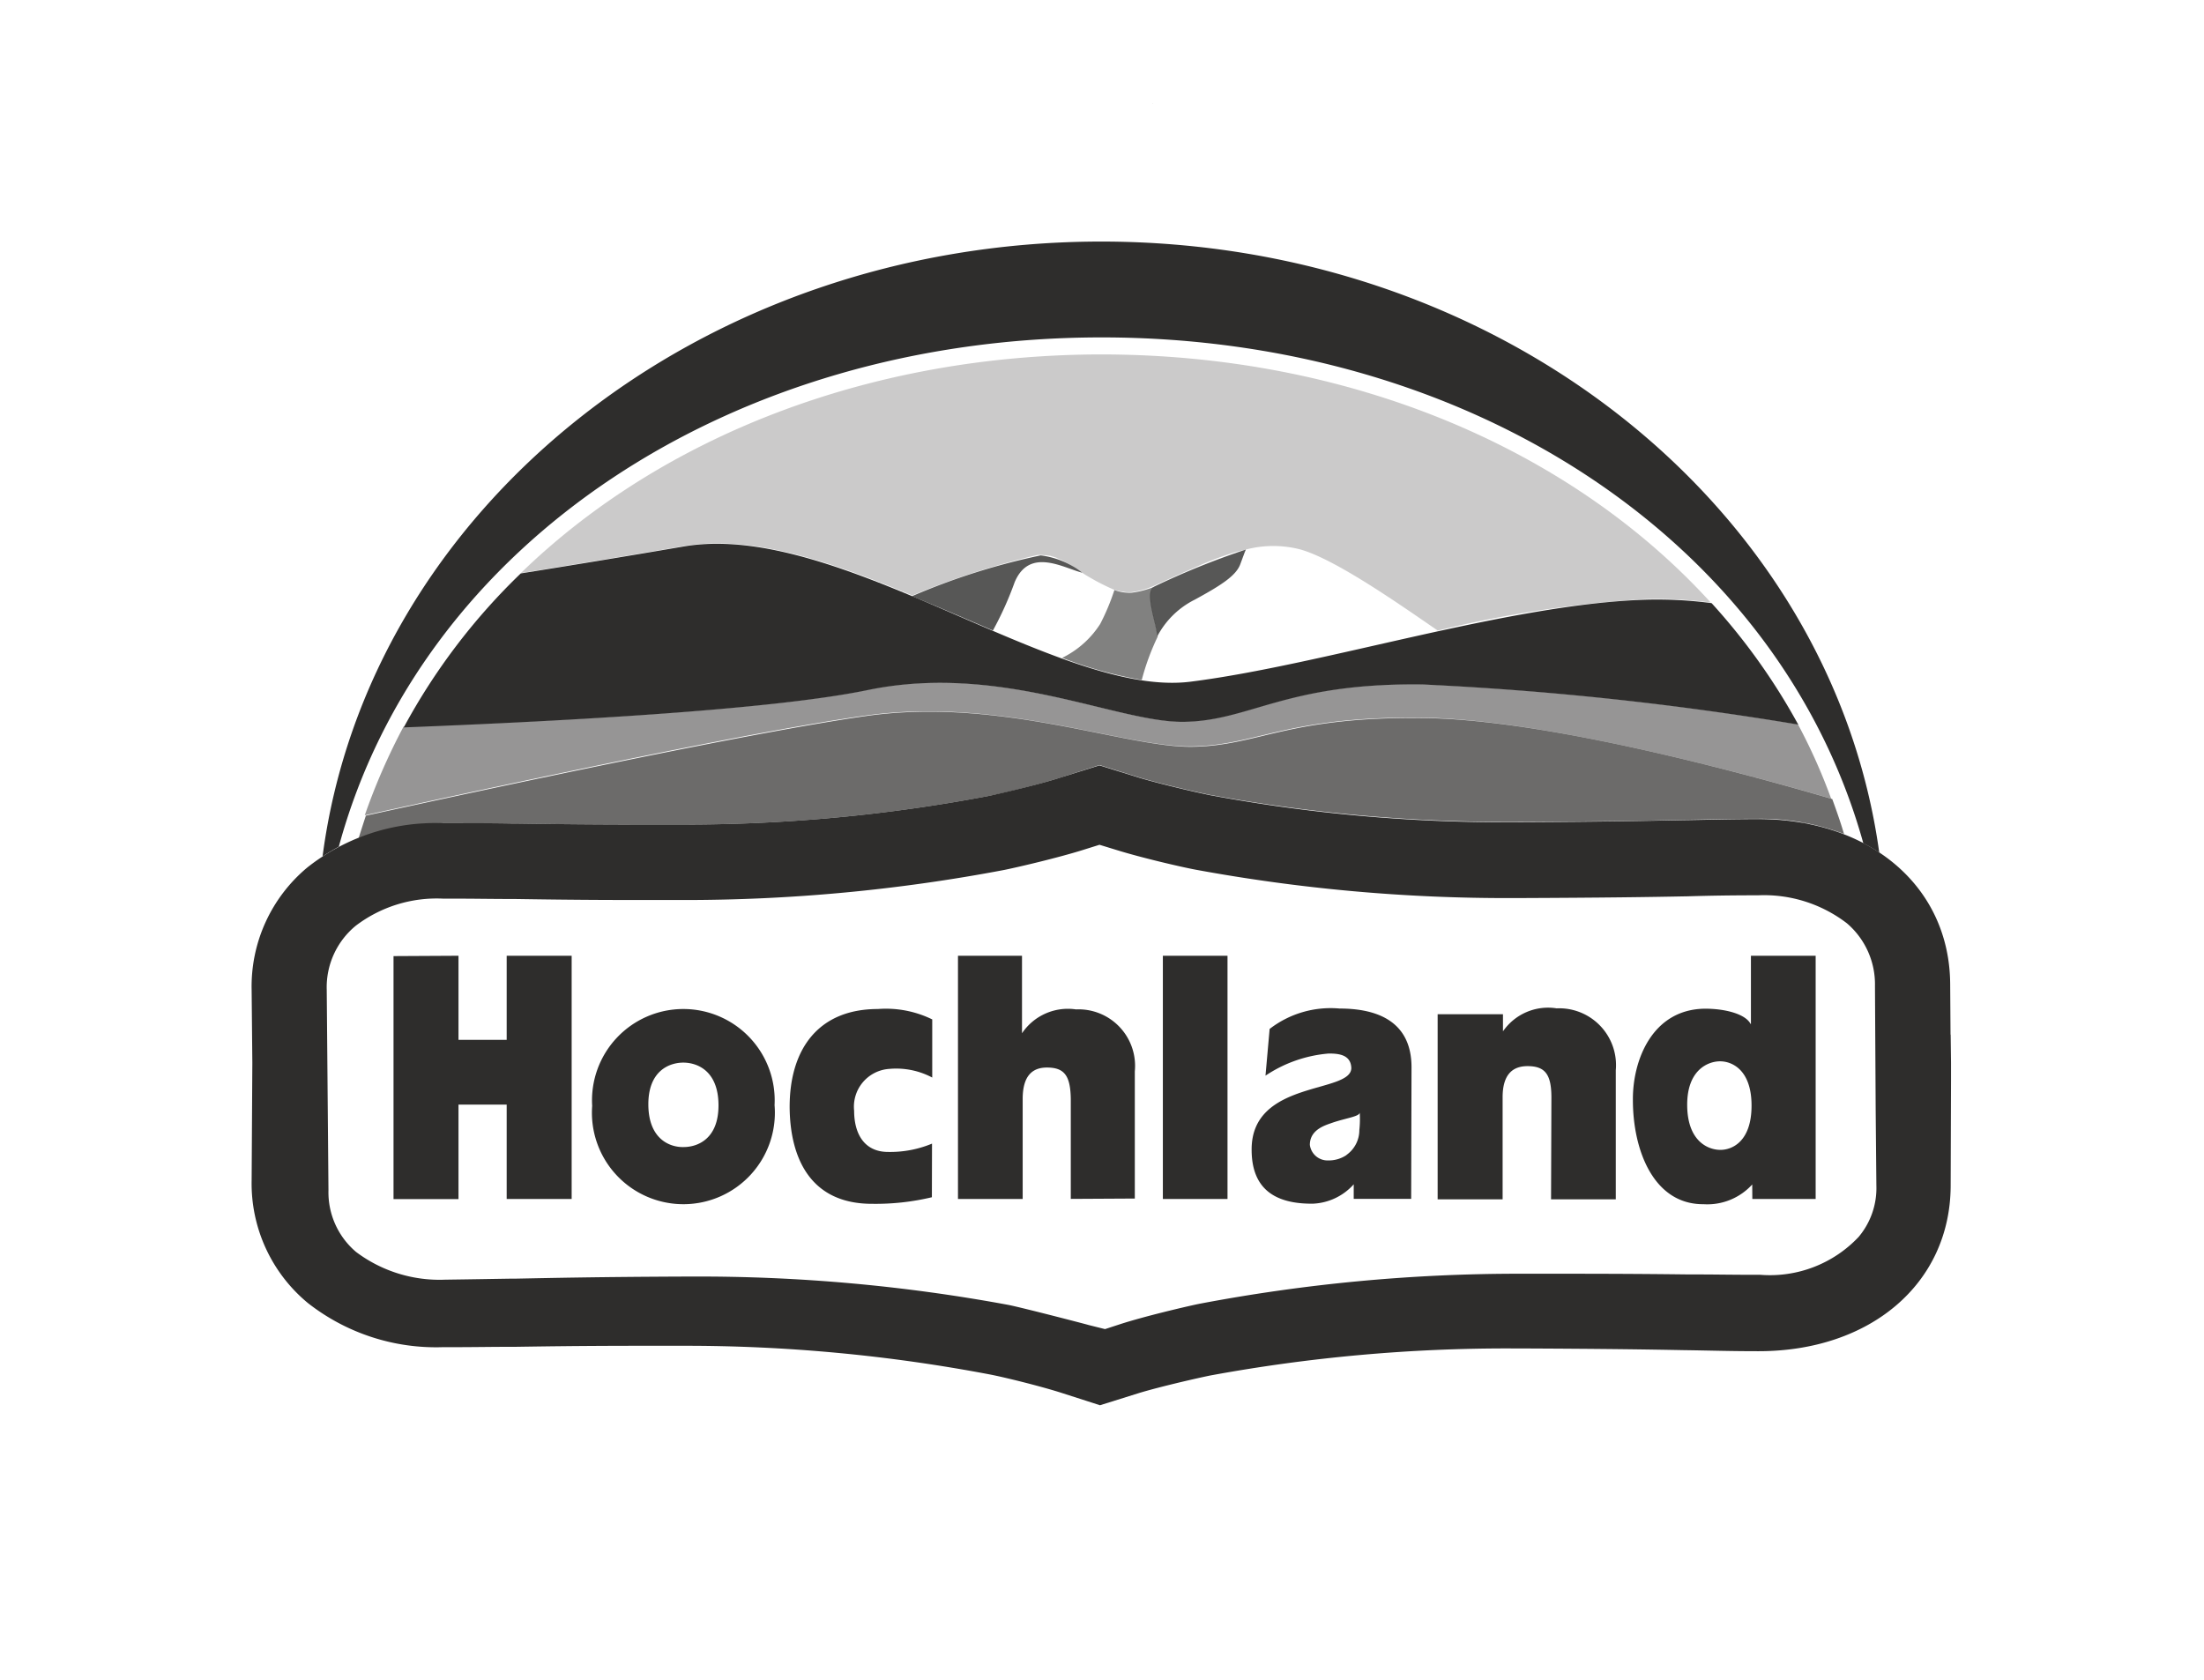 <?xml version="1.0" encoding="UTF-8" standalone="no"?>
<!-- Created with Inkscape (http://www.inkscape.org/) -->

<svg
   width="21.167mm"
   height="16.14mm"
   viewBox="0 0 21.167 16.14"
   version="1.1"
   id="svg1"
   inkscape:version="1.4.2 (f4327f4, 2025-05-13)"
   sodipodi:docname="Hochland.svg"
   xml:space="preserve"
   xmlns:inkscape="http://www.inkscape.org/namespaces/inkscape"
   xmlns:sodipodi="http://sodipodi.sourceforge.net/DTD/sodipodi-0.dtd"
   xmlns:xlink="http://www.w3.org/1999/xlink"
   xmlns="http://www.w3.org/2000/svg"
   xmlns:svg="http://www.w3.org/2000/svg"
   xmlns:rdf="http://www.w3.org/1999/02/22-rdf-syntax-ns#"
   xmlns:cc="http://creativecommons.org/ns#"
   xmlns:dc="http://purl.org/dc/elements/1.1/"><defs
     id="defs1"><clipPath
       id="SVGID_2_"><use
         xlink:href="#SVGID_1_"
         style="overflow:visible"
         id="use1" /></clipPath><rect
       id="SVGID_1_"
       x="-1267.4"
       y="16.2"
       width="3206"
       height="1141" /><radialGradient
       id="path98_00000011030484920993370440000009421226246974779057_"
       cx="-433.144"
       cy="515.846"
       r="0.25"
       gradientTransform="matrix(564.586,-7.883,-1.182,-84.682,245301.81,40818.289)"
       gradientUnits="userSpaceOnUse"><stop
         offset="0"
         style="stop-color:#FFFFFF"
         id="stop1" /><stop
         offset="0.227"
         style="stop-color:#7F7F7F"
         id="stop2" /><stop
         offset="0.227"
         style="stop-color:#7F7F7F"
         id="stop3" /><stop
         offset="0.442"
         style="stop-color:#505050"
         id="stop4" /><stop
         offset="1"
         style="stop-color:#505050"
         id="stop5" /></radialGradient><filter
       style="color-interpolation-filters:sRGB"
       inkscape:label="Lighting"
       id="filter7"
       x="0"
       y="0"
       width="1"
       height="1"><feComponentTransfer
         in="blur"
         result="component"
         id="feComponentTransfer7"><feFuncR
           type="gamma"
           amplitude="1"
           exponent="1.7"
           offset="0"
           id="feFuncR7" /><feFuncG
           type="gamma"
           amplitude="1"
           exponent="1.7"
           offset="0"
           id="feFuncG7" /><feFuncB
           type="gamma"
           amplitude="1"
           exponent="1.7"
           offset="0"
           id="feFuncB7" /></feComponentTransfer></filter><clipPath
       id="clip-Hochland"><rect
         width="114"
         height="61"
         id="rect1"
         x="0"
         y="0" /></clipPath></defs><sodipodi:namedview
     id="base"
     pagecolor="#ffffff"
     bordercolor="#000000"
     borderopacity="0.3"
     inkscape:pageopacity="0.0"
     inkscape:pageshadow="2"
     inkscape:zoom="11.2"
     inkscape:cx="56.964286"
     inkscape:cy="33.080357"
     inkscape:document-units="px"
     inkscape:showpageshadow="2"
     inkscape:pagecheckerboard="0"
     inkscape:deskcolor="#d1d1d1"
     showguides="false"
     inkscape:window-width="2400"
     inkscape:window-height="1261"
     inkscape:window-x="2391"
     inkscape:window-y="-9"
     inkscape:window-maximized="1"
     inkscape:current-layer="svg1"><inkscape:page
       x="0"
       y="0"
       width="21.167"
       height="16.14"
       id="page1"
       margin="0"
       bleed="0" /></sodipodi:namedview><g
     id="hochland-logo-w"
     transform="matrix(0.26,0,0,0.26,1.119,10.091)"
     clip-path="url(#clipPath1)"><g
       id="Gruppe_1053"
       data-name="Gruppe 1053"
       transform="translate(7.611,-29.887)"><path
         id="Pfad_1223"
         data-name="Pfad 1223"
         d="m 40,175.564 c 0.064,-0.026 0.128,-0.038 0.2,-0.064 -0.072,0.026 -0.136,0.038 -0.2,0.064 z"
         transform="translate(-38.146,-153.704)"
         fill="#2e2d2c" /><path
         id="Pfad_1224"
         data-name="Pfad 1224"
         d="m 42.2,175.051 c 0.064,-0.013 0.128,-0.038 0.2,-0.051 a 0.957,0.957 0 0 0 -0.2,0.051 z"
         transform="translate(-40.065,-153.268)"
         fill="#2e2d2c" /><path
         id="Pfad_1225"
         data-name="Pfad 1225"
         d="M 37.6,176.177 37.83,176.1 Z"
         transform="translate(-36.053,-154.227)"
         fill="#2e2d2c" /><path
         id="Pfad_1226"
         data-name="Pfad 1226"
         d="M 35.9,177.138 36.015,177.1 A 1.211,1.211 0 0 0 35.9,177.138 Z"
         transform="translate(-34.571,-155.1)"
         fill="#2e2d2c" /><path
         id="Pfad_1227"
         data-name="Pfad 1227"
         d="m 44.4,174.451 c 0.077,-0.013 0.153,-0.038 0.23,-0.051 a 1.486,1.486 0 0 1 -0.23,0.051 z"
         transform="translate(-41.984,-152.745)"
         fill="#2e2d2c" /><path
         id="Pfad_1228"
         data-name="Pfad 1228"
         d="m 46.6,173.789 c 0.2,-0.038 0.409,-0.064 0.626,-0.089 a 4.928,4.928 0 0 0 -0.626,0.089 z"
         transform="translate(-43.903,-152.134)"
         fill="#2e2d2c" /><path
         id="Pfad_1229"
         data-name="Pfad 1229"
         d="m 54.276,8.541 c 13.6,0 25.03,7.517 28.137,18.689 a 5.439,5.439 0 0 1 0.588,0.345 C 81.249,14.843 69.053,5 54.263,5 39.408,5 27.175,14.92 25.5,27.716 25.679,27.601 25.884,27.473 26.1,27.358 29.143,16.122 40.623,8.541 54.276,8.541 Z"
         transform="translate(-25.5,-5)"
         fill="#2e2d2c" /><path
         id="Pfad_1230"
         data-name="Pfad 1230"
         d="m 57.5,173.113 c 0.115,0 0.23,-0.013 0.345,-0.013 a 3.118,3.118 0 0 0 -0.345,0.013 z"
         transform="translate(-53.409,-151.611)"
         fill="#2e2d2c" /><path
         id="Pfad_1231"
         data-name="Pfad 1231"
         d="m 54.8,173.213 c 0.077,0 0.166,-0.013 0.243,-0.013 -0.077,0 -0.166,0.013 -0.243,0.013 z"
         transform="translate(-51.054,-151.698)"
         fill="#2e2d2c" /><path
         id="Pfad_1232"
         data-name="Pfad 1232"
         d="m 52.1,173.426 c 0.077,-0.013 0.166,-0.013 0.243,-0.026 a 1.566,1.566 0 0 0 -0.243,0.026 z"
         transform="translate(-48.7,-151.873)"
         fill="#2e2d2c" /><path
         id="Pfad_1233"
         data-name="Pfad 1233"
         d="M 440.3,171.9 Z"
         transform="translate(-387.274,-150.564)"
         fill="#2e2d2c" /><path
         id="Pfad_1234"
         data-name="Pfad 1234"
         d="m 450.6,172.6 c 0.051,0.013 0.115,0.013 0.166,0.026 -0.066,-0.013 -0.115,-0.013 -0.166,-0.026 z"
         transform="translate(-396.257,-151.175)"
         fill="#2e2d2c" /><path
         id="Pfad_1235"
         data-name="Pfad 1235"
         d="m 448.3,172.3 a 0.748,0.748 0 0 1 0.166,0.026 c -0.051,-0.013 -0.115,-0.013 -0.166,-0.026 z"
         transform="translate(-394.251,-150.913)"
         fill="#2e2d2c" /><path
         id="Pfad_1236"
         data-name="Pfad 1236"
         d="m 452.8,172.9 a 1.809,1.809 0 0 1 0.256,0.051 1.809,1.809 0 0 1 -0.256,-0.051 z"
         transform="translate(-398.176,-151.436)"
         fill="#2e2d2c" /><path
         id="Pfad_1237"
         data-name="Pfad 1237"
         d="m 445.9,172.1 c 0.064,0 0.115,0.013 0.179,0.013 A 0.905,0.905 0 0 1 445.9,172.1 Z"
         transform="translate(-392.158,-150.739)"
         fill="#2e2d2c" /><path
         id="Pfad_1238"
         data-name="Pfad 1238"
         d="m 443.5,172 a 1.169,1.169 0 0 1 0.2,0.013 1.169,1.169 0 0 0 -0.2,-0.013 z"
         transform="translate(-390.065,-150.652)"
         fill="#2e2d2c" /><path
         id="Pfad_1239"
         data-name="Pfad 1239"
         d="m 460.3,174.7 c 0.013,0 0.026,0.013 0.038,0.013 A 0.047,0.047 0 0 0 460.3,174.7 Z"
         transform="translate(-404.717,-153.006)"
         fill="#2e2d2c" /><path
         id="Pfad_1240"
         data-name="Pfad 1240"
         d="M 32.9,178.6 Z"
         transform="translate(-31.954,-156.408)"
         fill="#2e2d2c" /><path
         id="Pfad_1241"
         data-name="Pfad 1241"
         d="m 34.3,177.826 c 0.026,-0.013 0.051,-0.013 0.064,-0.026 a 0.216,0.216 0 0 1 -0.064,0.026 z"
         transform="translate(-33.175,-155.71)"
         fill="#2e2d2c" /><path
         id="Pfad_1242"
         data-name="Pfad 1242"
         d="m 456.1,173.6 c 0.026,0.013 0.064,0.013 0.09,0.026 A 0.237,0.237 0 0 0 456.1,173.6 Z"
         transform="translate(-401.054,-152.047)"
         fill="#2e2d2c" /><path
         id="Pfad_1243"
         data-name="Pfad 1243"
         d="m 458.2,174.1 a 0.182,0.182 0 0 1 0.077,0.026 c -0.026,-0.013 -0.051,-0.013 -0.077,-0.026 z"
         transform="translate(-402.886,-152.483)"
         fill="#2e2d2c" /></g><g
       id="Gruppe_1054"
       data-name="Gruppe 1054"
       transform="translate(14.936,-25.706)"
       opacity="0.5"><path
         id="Pfad_1244"
         data-name="Pfad 1244"
         d="m 82.8,45.766 c 1.7,-0.268 3.694,-0.6 6.047,-1 2.506,-0.422 5.471,0.6 8.412,1.828 a 29.238,29.238 0 0 1 4.64,-1.5 h 0.1 c 0.064,0 0.128,0.013 0.179,0.013 h 0.026 c 0.051,0.013 0.115,0.013 0.166,0.026 l 0.038,0.013 c 0.051,0.013 0.115,0.038 0.166,0.051 l 0.026,0.013 c 0.051,0.026 0.115,0.051 0.166,0.077 v 0 c 0.064,0.026 0.115,0.064 0.179,0.089 l 0.013,0.013 a 1.278,1.278 0 0 1 0.179,0.1 v 0 a 8.563,8.563 0 0 0 1.547,0.882 1.987,1.987 0 0 0 0.4,0.089 l 0.077,0.013 h 0.179 a 2.96,2.96 0 0 0 0.831,-0.23 c 0.4,-0.179 0.946,-0.435 1.521,-0.678 a 12.168,12.168 0 0 1 1.342,-0.524 c 0.128,-0.038 0.243,-0.077 0.371,-0.1 l 0.153,-0.038 v 0 a 4,4 0 0 1 2.02,-0.013 c 1.3,0.358 3.682,2.033 5.088,3 a 43.724,43.724 0 0 1 7.67,-1.163 15.309,15.309 0 0 1 2.416,0.128 c -5.19,-5.7 -13.346,-9.166 -22.525,-9.166 C 95.686,37.7 88,40.717 82.8,45.766"
         transform="translate(-82.8,-37.7)"
         fill="#2e2d2c"
         opacity="0.5" /></g><path
       id="Pfad_1245"
       data-name="Pfad 1245"
       d="m 198.791,98.473 a 12.426,12.426 0 0 0 0.805,-1.79 c 0.55,-1.291 1.79,-0.524 2.493,-0.345 a 3.093,3.093 0 0 0 -1.534,-0.639 24.869,24.869 0 0 0 -4.755,1.508 c 1.01,0.409 2.007,0.844 2.991,1.266"
       transform="translate(-166.418,-113.991)"
       fill="#2e2d2c"
       opacity="0.8" /><path
       id="Pfad_1246"
       data-name="Pfad 1246"
       d="m 264.75,95.381 0.038,-0.013 -0.026,0.013 c -0.281,0.128 -0.064,0.895 0.064,1.457 a 3.746,3.746 0 0 1 0.064,0.371 3.15,3.15 0 0 1 1.381,-1.355 c 1.01,-0.55 1.534,-0.895 1.687,-1.317 l 0.166,-0.447 0.038,-0.089 a 28.7,28.7 0 0 0 -3.413,1.381"
       transform="translate(-226.446,-112.509)"
       fill="#2e2d2c"
       opacity="0.8" /><path
       id="Pfad_1247"
       data-name="Pfad 1247"
       d="m 242.14,108.152 a 8.869,8.869 0 0 1 0.588,-1.6 c -0.051,-0.524 -0.473,-1.687 -0.128,-1.841 l 0.026,-0.013 a 3.263,3.263 0 0 1 -0.857,0.23 1.562,1.562 0 0 1 -0.639,-0.1 8.235,8.235 0 0 1 -0.524,1.253 3.481,3.481 0 0 1 -1.406,1.253 15.683,15.683 0 0 0 2.94,0.818"
       transform="translate(-204.27,-121.841)"
       fill="#2e2d2c"
       opacity="0.6" /><path
       id="Pfad_1248"
       data-name="Pfad 1248"
       d="m 265.313,-35 c -0.013,0.013 -0.013,0.013 -0.013,0.026 0,-0.013 0,-0.026 0.013,-0.026 z"
       transform="translate(-227.034)"
       fill="#2e2d2c" /><path
       id="Pfad_1249"
       data-name="Pfad 1249"
       d="m 57.508,97.751 c 4.9,-1.01 9.179,1.2 11.646,1.176 2.467,-0.024 3.771,-1.445 8.833,-1.381 a 117.214,117.214 0 0 1 13.883,1.483 23.079,23.079 0 0 0 -3.2,-4.487 15.31,15.31 0 0 0 -2.416,-0.128 c -5.049,0.153 -11.953,2.416 -16.836,3.03 -4.883,0.614 -12.975,-5.957 -18.69,-5 -2.339,0.4 -4.346,0.729 -6.047,1 a 23.159,23.159 0 0 0 -4.321,5.689 22.4,22.4 0 0 0 -1.266,2.825 22.4,22.4 0 0 1 1.266,-2.825 c 5.272,-0.206 13.454,-0.615 17.148,-1.382 z"
       transform="translate(-29.75,-111.07)"
       fill="#2e2d2c" /><path
       id="Pfad_1250"
       data-name="Pfad 1250"
       d="m 67.745,166.346 -0.013,-1.879 c -0.026,-3.579 -2.94,-6.085 -7.095,-6.085 H 60.6 c -1,0 -1.777,0.026 -2.659,0.038 h -0.026 c -1.329,0.026 -2.979,0.064 -6.2,0.077 h -0.192 a 59.1,59.1 0 0 1 -11.134,-1 c -0.5,-0.1 -1.828,-0.409 -2.6,-0.639 l -1.483,-0.46 -1.47,0.46 c -0.754,0.243 -2.071,0.55 -2.6,0.665 a 59.979,59.979 0 0 1 -11.313,1.061 H 19.4 c -2.352,0 -3.746,-0.026 -4.679,-0.038 H 14.58 c -0.729,-0.013 -1.368,-0.013 -2.122,-0.013 h -0.409 a 7.6,7.6 0 0 0 -5,1.636 5.722,5.722 0 0 0 -2.058,4.531 l 0.026,2.685 -0.026,4.346 a 5.73,5.73 0 0 0 2.071,4.525 7.668,7.668 0 0 0 5,1.636 h 0.409 c 0.754,0 1.406,-0.013 2.122,-0.013 h 0.141 c 0.92,-0.013 2.327,-0.038 4.679,-0.038 h 1.534 a 60.121,60.121 0 0 1 11.311,1.059 c 0.524,0.1 1.828,0.422 2.6,0.665 l 1.47,0.473 1.47,-0.46 c 0.767,-0.23 2.1,-0.537 2.6,-0.639 a 60.428,60.428 0 0 1 11.134,-1 h 0.2 c 3.221,0.013 4.871,0.038 6.2,0.064 h 0.026 c 0.895,0.013 1.662,0.038 2.659,0.038 h 0.038 c 4.142,0 7.069,-2.506 7.095,-6.085 l 0.013,-3.925 v 0 -0.652 l -0.013,-1.035 z m -3.388,7.466 a 4.5,4.5 0 0 1 -3.643,1.406 h -0.307 c -0.754,0 -1.381,-0.013 -2.109,-0.013 h -0.23 c -1.087,-0.013 -2.429,-0.026 -4.666,-0.026 h -1.573 a 63,63 0 0 0 -11.838,1.112 l -0.064,0.013 c -0.537,0.115 -1.943,0.447 -2.825,0.729 l -0.588,0.192 -0.614,-0.153 c -0.026,-0.013 -2.442,-0.639 -2.953,-0.741 a 62.74,62.74 0 0 0 -11.7,-1.048 H 21.06 c -3.273,0.013 -4.934,0.051 -6.277,0.077 H 14.63 c -0.831,0.013 -1.547,0.026 -2.454,0.038 H 12.15 A 5.132,5.132 0 0 1 8.85,174.375 2.888,2.888 0 0 1 7.829,172.1 l -0.064,-7.414 a 2.94,2.94 0 0 1 1.074,-2.365 4.939,4.939 0 0 1 3.221,-1 h 0.4 c 0.741,0 1.393,0.013 2.084,0.013 h 0.141 c 0.92,0.013 2.327,0.038 4.7,0.038 h 1.547 a 63.238,63.238 0 0 0 11.863,-1.112 c 0.562,-0.115 1.969,-0.447 2.876,-0.729 l 0.639,-0.2 0.652,0.2 c 0.908,0.281 2.339,0.614 2.876,0.716 a 63.4,63.4 0 0 0 11.685,1.053 h 0.217 c 3.247,-0.013 4.909,-0.038 6.238,-0.064 H 58 c 0.869,-0.026 1.636,-0.038 2.608,-0.038 h 0.026 a 5.026,5.026 0 0 1 3.285,1.035 2.966,2.966 0 0 1 1.035,2.314 l 0.026,4.551 0.026,2.825 a 2.8,2.8 0 0 1 -0.649,1.888 z"
       transform="translate(0,-166.932)"
       fill="#2e2d2c" /><path
       id="Pfad_1251"
       data-name="Pfad 1251"
       d="m 46,211.413 2.4,-0.013 v 3.106 h 1.78 V 211.4 h 2.4 v 8.987 h -2.4 V 216.9 H 48.4 v 3.49 H 46 Z"
       transform="translate(-35.768,-214.901)"
       fill="#2e2d2c" /><path
       id="Pfad_1252"
       data-name="Pfad 1252"
       d="m 268.4,211.4 h 2.288 v 8.987 H 268.3 V 211.4"
       transform="translate(-229.65,-214.901)"
       fill="#2e2d2c" /><path
       id="Pfad_1253"
       data-name="Pfad 1253"
       d="m 103.4,230.378 a 3.374,3.374 0 1 1 6.737,-0.026 3.379,3.379 0 1 1 -6.737,0.026 m 3.375,1.521 c 0.511,0 1.3,-0.294 1.291,-1.56 -0.009,-1.266 -0.793,-1.56 -1.3,-1.56 -0.507,0 -1.3,0.294 -1.291,1.56 0.009,1.266 0.793,1.572 1.3,1.56"
       transform="translate(-85.83,-228.332)"
       fill="#2e2d2c" /><path
       id="Pfad_1254"
       data-name="Pfad 1254"
       d="m 297.5,232.107 a 1.173,1.173 0 0 1 -0.678,0.2 0.658,0.658 0 0 1 -0.677,-0.575 c 0,-0.575 0.588,-0.729 0.831,-0.818 0.524,-0.179 1.023,-0.23 1.01,-0.384 a 3.7,3.7 0 0 1 -0.013,0.652 1.123,1.123 0 0 1 -0.473,0.92 m 2.4,-3.234 c 0,-1.8 -1.419,-2.173 -2.659,-2.173 a 3.684,3.684 0 0 0 -2.582,0.754 l -0.153,1.726 a 4.918,4.918 0 0 1 2.339,-0.818 c 0.384,0 0.805,0.051 0.831,0.524 0.026,0.972 -3.694,0.435 -3.682,3.03 0,1.445 0.857,2.007 2.263,1.994 a 2.143,2.143 0 0 0 1.508,-0.716 v 0.537 h 2.122 z"
       transform="translate(-252.065,-228.246)"
       fill="#2e2d2c" /><path
       id="Pfad_1255"
       data-name="Pfad 1255"
       d="m 408.509,219.85 a 2.239,2.239 0 0 1 -1.8,0.729 c -1.828,0.013 -2.608,-1.969 -2.608,-3.848 -0.013,-1.47 0.716,-3.362 2.672,-3.375 0.729,0 1.483,0.192 1.675,0.562 h 0.013 V 211.4 h 2.391 v 8.987 h -2.339 z m -1.176,-1.278 c 0.447,0 1.151,-0.32 1.151,-1.636 0,-1.316 -0.716,-1.636 -1.163,-1.636 -0.447,0 -1.227,0.32 -1.214,1.636 0.013,1.316 0.767,1.636 1.227,1.636"
       transform="translate(-348.089,-214.901)"
       fill="#2e2d2c" /><path
       id="Pfad_1256"
       data-name="Pfad 1256"
       d="m 347.713,226.817 h 2.4 v 0.652 H 350.1 a 2.022,2.022 0 0 1 1.994,-0.869 2.1,2.1 0 0 1 2.186,2.288 v 4.768 h -2.391 l 0.013,-3.758 c 0,-0.857 -0.23,-1.163 -0.882,-1.163 -0.55,0 -0.92,0.307 -0.92,1.151 v 3.771 h -2.4 v -6.839"
       transform="translate(-298.9,-228.158)"
       fill="#2e2d2c" /><path
       id="Pfad_1257"
       data-name="Pfad 1257"
       d="m 213.267,220.387 v -3.694 c -0.013,-0.856 -0.23,-1.163 -0.882,-1.163 -0.55,0 -0.895,0.32 -0.895,1.163 v 3.694 H 209.1 V 211.4 h 2.365 v 2.864 0 a 2.041,2.041 0 0 1 1.994,-0.882 2.088,2.088 0 0 1 2.173,2.288 v 4.7 l -2.365,0.013"
       transform="translate(-178.018,-214.901)"
       fill="#2e2d2c" /><path
       id="Pfad_1258"
       data-name="Pfad 1258"
       d="m 165.754,231.773 a 4.028,4.028 0 0 1 -1.624,0.307 c -0.882,0 -1.253,-0.678 -1.253,-1.521 a 1.4,1.4 0 0 1 1.3,-1.547 2.833,2.833 0 0 1 1.585,0.32 v -2.148 a 3.886,3.886 0 0 0 -2.007,-0.384 c -2.2,0 -3.26,1.483 -3.26,3.618 0.013,1.892 0.767,3.592 3.068,3.579 a 8.958,8.958 0 0 0 2.186,-0.243 z"
       transform="translate(-135.631,-228.333)"
       fill="#2e2d2c" /><path
       id="Pfad_1259"
       data-name="Pfad 1259"
       d="m 90.636,133.975 a 116.642,116.642 0 0 0 -13.883,-1.483 c -5.062,-0.064 -6.366,1.355 -8.833,1.381 -2.467,0.026 -6.75,-2.186 -11.646,-1.176 -3.694,0.767 -11.876,1.176 -17.143,1.368 a 23.278,23.278 0 0 0 -1.432,3.273 c 5.011,-1.1 14.266,-3.094 18.485,-3.682 4.96,-0.7 9.549,1.163 12.017,1.138 2.468,-0.025 3.515,-1.125 8.578,-1.061 4.564,0.064 11.9,2.058 15.085,2.991 a 20.994,20.994 0 0 0 -1.227,-2.748"
       transform="translate(-28.529,-146.029)"
       fill="#2e2d2c"
       opacity="0.5" /><path
       id="Pfad_1260"
       data-name="Pfad 1260"
       d="m 39.006,144.982 h 0.409 c 0.754,0 1.406,0.013 2.122,0.013 h 0.141 c 0.92,0.013 2.327,0.038 4.679,0.038 h 1.534 A 60.123,60.123 0 0 0 59.2,143.972 c 0.524,-0.1 1.828,-0.422 2.6,-0.665 l 1.47,-0.473 1.47,0.46 c 0.767,0.23 2.1,0.537 2.6,0.639 a 60.428,60.428 0 0 0 11.134,1 h 0.2 c 3.221,-0.013 4.871,-0.038 6.2,-0.077 H 84.9 c 0.895,-0.013 1.662,-0.038 2.659,-0.038 H 87.6 a 8.638,8.638 0 0 1 3.17,0.562 c -0.128,-0.435 -0.281,-0.869 -0.435,-1.291 -3.183,-0.933 -10.521,-2.94 -15.085,-2.991 -5.062,-0.064 -6.111,1.035 -8.578,1.061 -2.467,0.026 -7.069,-1.841 -12.017,-1.138 -4.219,0.6 -13.461,2.582 -18.485,3.682 -0.089,0.268 -0.179,0.55 -0.268,0.831 a 8.941,8.941 0 0 1 3.106,-0.55"
       transform="translate(-26.959,-153.38)"
       fill="#2e2d2c"
       opacity="0.7" /></g></svg>

